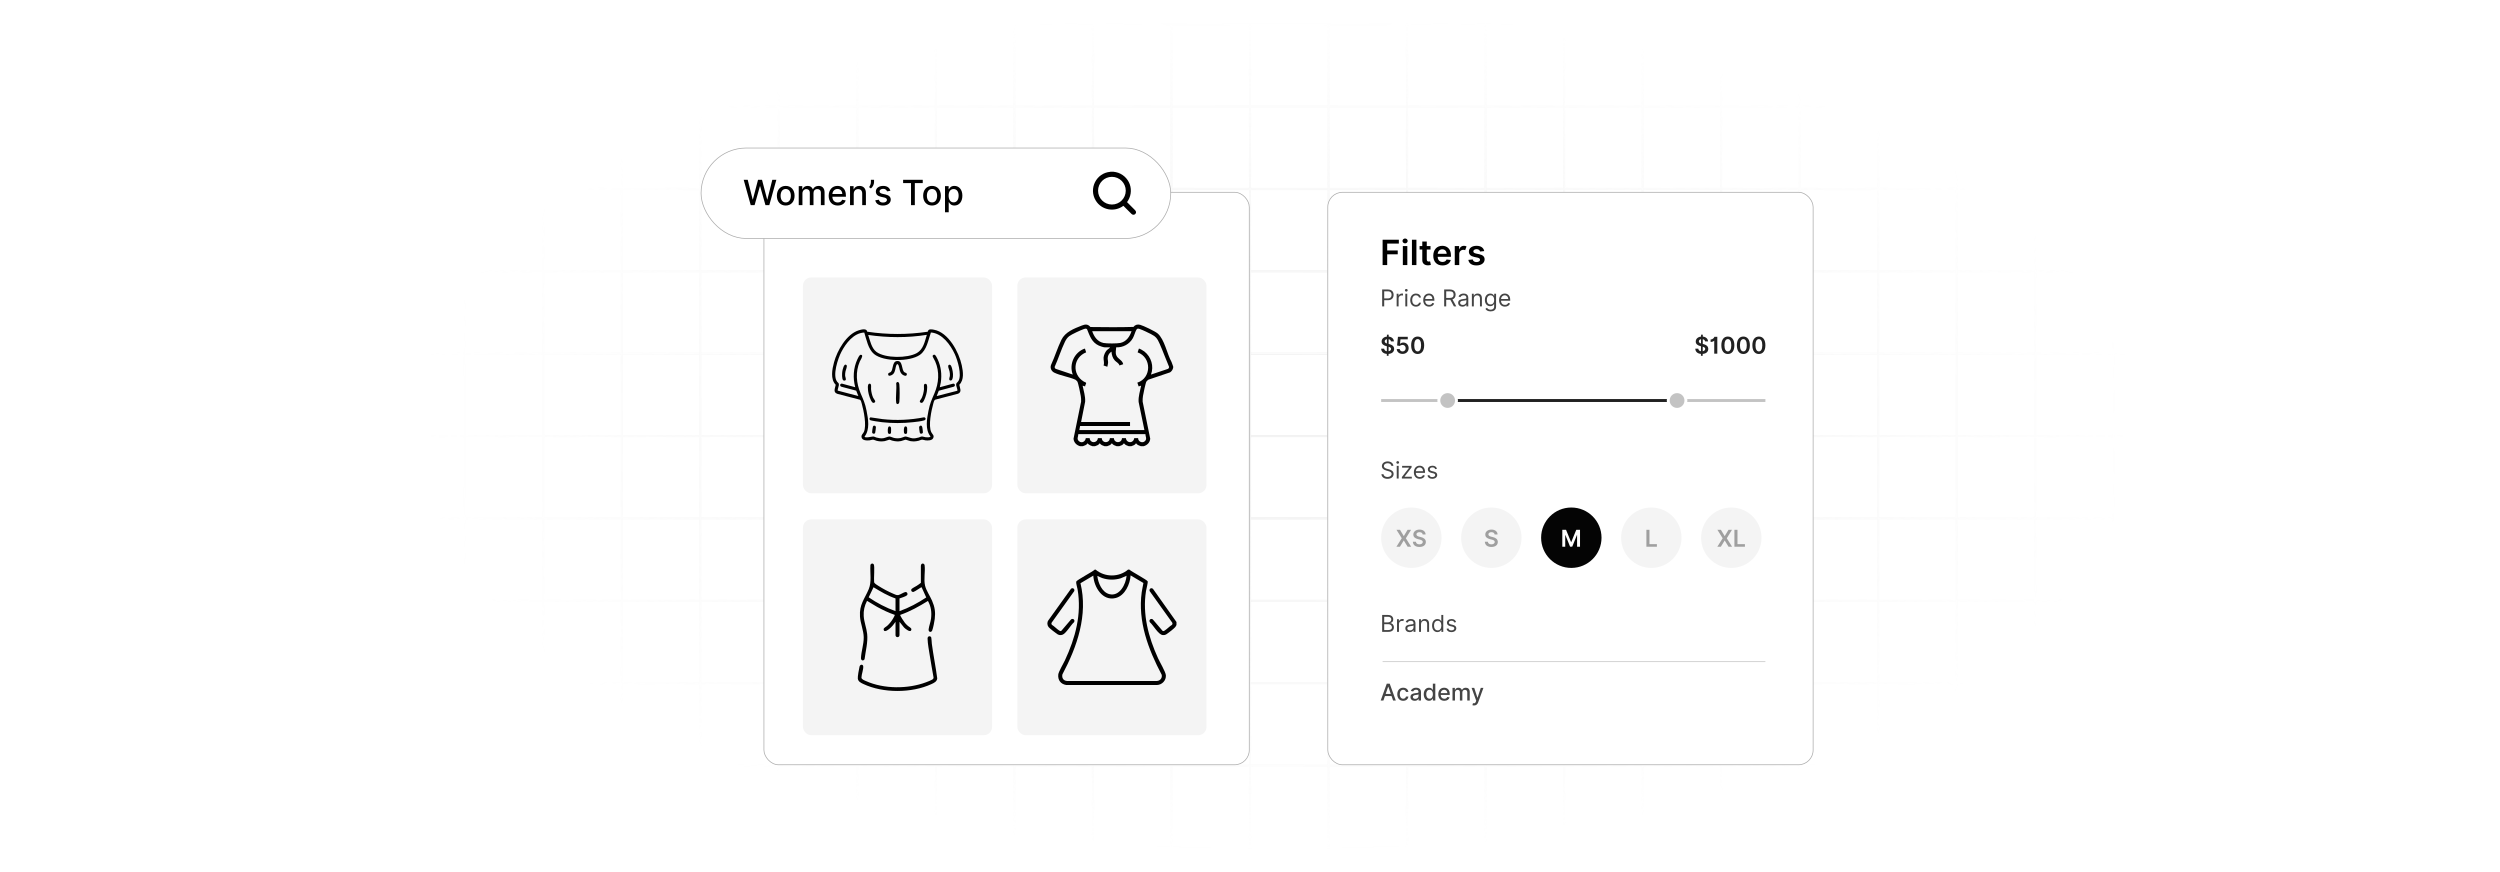 <?xml version="1.0" encoding="UTF-8"?>
<svg id="Layer_1" data-name="Layer 1" xmlns="http://www.w3.org/2000/svg" xmlns:xlink="http://www.w3.org/1999/xlink" viewBox="0 0 860 300">
  <defs>
    <filter id="luminosity-invert" x="39.647" y="-.272" width="782.115" height="300.272" color-interpolation-filters="sRGB" filterUnits="userSpaceOnUse">
      <feColorMatrix result="cm" values="-1 0 0 0 1 0 -1 0 0 1 0 0 -1 0 1 0 0 0 1 0"/>
    </filter>
    <radialGradient id="radial-gradient" cx="439.235" cy="148.479" fx="439.235" fy="148.479" r="298.487" gradientTransform="translate(0 74.962) scale(1 .495)" gradientUnits="userSpaceOnUse">
      <stop offset=".123" stop-color="#000" stop-opacity=".95"/>
      <stop offset="1" stop-color="#000" stop-opacity="0"/>
    </radialGradient>
    <mask id="mask" x="39.647" y="-.272" width="782.115" height="300.272" maskUnits="userSpaceOnUse">
      <g filter="url(#luminosity-invert)">
        <rect x="39.647" y="-.272" width="782.115" height="300.272" fill="url(#radial-gradient)"/>
      </g>
    </mask>
  </defs>
  <rect y="0" width="860" height="300" fill="#fff"/>
  <g mask="url(#mask)">
    <g opacity=".4">
      <path d="M808.41,291.922H51.59V8.078h756.819v283.845ZM52.09,291.422h755.819V8.578H52.09v282.845Z" fill="#e6e6e6" stroke="#d6d6d6" stroke-miterlimit="10" stroke-width=".25"/>
      <rect x="51.84" y="36.413" width="756.319" height=".5" fill="#e6e6e6" stroke="#d6d6d6" stroke-miterlimit="10" stroke-width=".25"/>
      <rect x="51.84" y="64.747" width="756.319" height=".5" fill="#e6e6e6" stroke="#d6d6d6" stroke-miterlimit="10" stroke-width=".25"/>
      <rect x="51.84" y="93.082" width="756.319" height=".5" fill="#e6e6e6" stroke="#d6d6d6" stroke-miterlimit="10" stroke-width=".25"/>
      <rect x="51.84" y="121.415" width="756.319" height=".5" fill="none" stroke="#d6d6d6" stroke-miterlimit="10" stroke-width=".25"/>
      <rect x="51.84" y="149.75" width="756.319" height=".5" fill="#e6e6e6" stroke="#d6d6d6" stroke-miterlimit="10" stroke-width=".25"/>
      <rect x="51.84" y="178.084" width="756.319" height=".5" fill="#e6e6e6" stroke="#d6d6d6" stroke-miterlimit="10" stroke-width=".25"/>
      <rect x="51.84" y="206.418" width="756.319" height=".5" fill="#e6e6e6" stroke="#d6d6d6" stroke-miterlimit="10" stroke-width=".25"/>
      <rect x="51.84" y="234.753" width="756.319" height=".5" fill="#e6e6e6" stroke="#d6d6d6" stroke-miterlimit="10" stroke-width=".25"/>
      <rect x="51.84" y="263.087" width="756.319" height=".5" fill="#e6e6e6" stroke="#d6d6d6" stroke-miterlimit="10" stroke-width=".25"/>
      <rect x="780.898" y="8.328" width=".5" height="283.345" fill="#e6e6e6" stroke="#d6d6d6" stroke-miterlimit="10" stroke-width=".25"/>
      <rect x="753.887" y="8.328" width=".5" height="283.345" fill="#e6e6e6" stroke="#d6d6d6" stroke-miterlimit="10" stroke-width=".25"/>
      <rect x="726.875" y="8.328" width=".5" height="283.345" fill="#e6e6e6" stroke="#d6d6d6" stroke-miterlimit="10" stroke-width=".25"/>
      <rect x="699.864" y="8.328" width=".5" height="283.345" fill="#e6e6e6" stroke="#d6d6d6" stroke-miterlimit="10" stroke-width=".25"/>
      <rect x="672.852" y="8.328" width=".5" height="283.345" fill="#e6e6e6" stroke="#d6d6d6" stroke-miterlimit="10" stroke-width=".25"/>
      <rect x="645.841" y="8.328" width=".5" height="283.345" fill="#e6e6e6" stroke="#d6d6d6" stroke-miterlimit="10" stroke-width=".25"/>
      <rect x="618.83" y="8.328" width=".5" height="283.345" fill="#e6e6e6" stroke="#d6d6d6" stroke-miterlimit="10" stroke-width=".25"/>
      <rect x="591.818" y="8.328" width=".5" height="283.345" fill="#e6e6e6" stroke="#d6d6d6" stroke-miterlimit="10" stroke-width=".25"/>
      <rect x="564.807" y="8.328" width=".5" height="283.345" fill="#e6e6e6" stroke="#d6d6d6" stroke-miterlimit="10" stroke-width=".25"/>
      <rect x="537.795" y="8.328" width=".5" height="283.345" fill="#e6e6e6" stroke="#d6d6d6" stroke-miterlimit="10" stroke-width=".25"/>
      <rect x="510.784" y="8.328" width=".5" height="283.345" fill="#e6e6e6" stroke="#d6d6d6" stroke-miterlimit="10" stroke-width=".25"/>
      <rect x="483.772" y="8.328" width=".5" height="283.345" fill="#e6e6e6" stroke="#d6d6d6" stroke-miterlimit="10" stroke-width=".25"/>
      <rect x="456.761" y="8.328" width=".5" height="283.345" fill="#e6e6e6" stroke="#d6d6d6" stroke-miterlimit="10" stroke-width=".25"/>
      <rect x="429.75" y="8.328" width=".5" height="283.345" fill="#e6e6e6" stroke="#d6d6d6" stroke-miterlimit="10" stroke-width=".25"/>
      <rect x="402.738" y="8.328" width=".5" height="283.345" fill="#e6e6e6" stroke="#d6d6d6" stroke-miterlimit="10" stroke-width=".25"/>
      <rect x="375.727" y="8.328" width=".5" height="283.345" fill="#e6e6e6" stroke="#d6d6d6" stroke-miterlimit="10" stroke-width=".25"/>
      <rect x="348.716" y="8.328" width=".5" height="283.345" fill="#e6e6e6" stroke="#d6d6d6" stroke-miterlimit="10" stroke-width=".25"/>
      <rect x="321.704" y="8.328" width=".5" height="283.345" fill="#e6e6e6" stroke="#d6d6d6" stroke-miterlimit="10" stroke-width=".25"/>
      <rect x="294.693" y="8.328" width=".5" height="283.345" fill="#e6e6e6" stroke="#d6d6d6" stroke-miterlimit="10" stroke-width=".25"/>
      <rect x="267.682" y="8.328" width=".5" height="283.345" fill="#e6e6e6" stroke="#d6d6d6" stroke-miterlimit="10" stroke-width=".25"/>
      <rect x="240.67" y="8.328" width=".5" height="283.345" fill="#e6e6e6" stroke="#d6d6d6" stroke-miterlimit="10" stroke-width=".25"/>
      <rect x="213.659" y="8.328" width=".5" height="283.345" fill="#e6e6e6" stroke="#d6d6d6" stroke-miterlimit="10" stroke-width=".25"/>
      <rect x="186.648" y="8.328" width=".5" height="283.345" fill="#e6e6e6" stroke="#d6d6d6" stroke-miterlimit="10" stroke-width=".25"/>
      <rect x="159.636" y="8.328" width=".5" height="283.345" fill="#e6e6e6" stroke="#d6d6d6" stroke-miterlimit="10" stroke-width=".25"/>
      <rect x="132.625" y="8.328" width=".5" height="283.345" fill="#e6e6e6" stroke="#d6d6d6" stroke-miterlimit="10" stroke-width=".25"/>
      <rect x="105.613" y="8.328" width=".5" height="283.345" fill="#e6e6e6" stroke="#d6d6d6" stroke-miterlimit="10" stroke-width=".25"/>
      <rect x="78.602" y="8.328" width=".5" height="283.345" fill="#e6e6e6" stroke="#d6d6d6" stroke-miterlimit="10" stroke-width=".25"/>
    </g>
  </g>
  <g>
    <rect x="456.761" y="66.147" width="166.957" height="196.941" rx="5.077" ry="5.077" fill="#fff" stroke="#aaa" stroke-miterlimit="10" stroke-width=".25"/>
    <rect x="262.793" y="66.147" width="166.957" height="196.941" rx="5.077" ry="5.077" fill="#fff" stroke="#aaa" stroke-miterlimit="10" stroke-width=".25"/>
    <g>
      <path d="M475.618,82.467h5.585v1.324h-4.006v2.367h3.623v1.324h-3.623v3.704h-1.579v-8.719Z"/>
      <path d="M482.458,82.884c0-.464.4-.838.894-.838.49,0,.89.374.89.838,0,.46-.399.835-.89.835-.493,0-.894-.374-.894-.835ZM482.577,84.647h1.541v6.539h-1.541v-6.539Z"/>
      <path d="M487.246,91.186h-1.541v-8.719h1.541v8.719Z"/>
      <path d="M492.097,85.838h-1.289v3.38c0,.622.31.758.698.758.191,0,.365-.039.451-.06l.26,1.205c-.166.056-.469.141-.907.153-1.158.034-2.052-.57-2.044-1.801v-3.636h-.928v-1.192h.928v-1.566h1.542v1.566h1.289v1.192Z"/>
      <path d="M493.043,87.954c0-2.018,1.222-3.393,3.095-3.393,1.609,0,2.989,1.009,2.989,3.303v.473h-4.556c.013,1.12.673,1.775,1.669,1.775.664,0,1.175-.29,1.384-.843l1.438.162c-.273,1.137-1.319,1.882-2.844,1.882-1.971,0-3.176-1.307-3.176-3.359ZM497.649,87.299c-.009-.89-.605-1.537-1.49-1.537-.919,0-1.537.703-1.583,1.537h3.073Z"/>
      <path d="M500.437,84.647h1.494v1.09h.068c.238-.758.859-1.184,1.613-1.184.353,0,.647.094.877.238l-.477,1.277c-.166-.077-.357-.136-.609-.136-.805,0-1.426.584-1.426,1.409v3.844h-1.541v-6.539Z"/>
      <path d="M509.164,86.528c-.12-.43-.494-.817-1.205-.817-.643,0-1.133.306-1.128.749-.005.379.26.609.924.758l1.115.238c1.234.269,1.835.839,1.839,1.771-.004,1.239-1.158,2.086-2.793,2.086-1.605,0-2.613-.711-2.806-1.912l1.503-.145c.132.588.592.894,1.299.894.732,0,1.218-.336,1.218-.783,0-.37-.281-.613-.882-.745l-1.115-.234c-1.256-.26-1.844-.89-1.839-1.843-.005-1.21,1.068-1.984,2.644-1.984,1.532,0,2.418.707,2.631,1.813l-1.404.153Z"/>
    </g>
    <g>
      <path d="M475.462,99.585h1.964c1.365,0,1.976.811,1.976,1.839s-.61,1.851-1.964,1.851h-1.272v2.123h-.704v-5.812ZM477.414,102.65c.934,0,1.295-.528,1.295-1.227,0-.698-.361-1.214-1.306-1.214h-1.237v2.441h1.248Z" fill="#444"/>
      <path d="M480.45,101.038h.646v.658h.046c.159-.431.613-.727,1.135-.727.1,0,.275.006.352.012v.681c-.046-.011-.231-.045-.409-.045-.636,0-1.101.431-1.101,1.022v2.759h-.67v-4.359Z" fill="#444"/>
      <path d="M483.291,99.857c0-.25.216-.454.477-.454.262,0,.477.204.477.454s-.216.454-.477.454c-.261,0-.477-.204-.477-.454ZM483.428,101.038h.67v4.359h-.67v-4.359Z" fill="#444"/>
      <path d="M485.121,103.24c0-1.328.783-2.259,1.964-2.259.919,0,1.611.545,1.726,1.362h-.67c-.102-.398-.454-.761-1.045-.761-.783,0-1.306.647-1.306,1.635,0,1.01.511,1.669,1.306,1.669.522,0,.92-.284,1.045-.761h.67c-.114.772-.75,1.362-1.715,1.362-1.226,0-1.975-.942-1.975-2.248Z" fill="#444"/>
      <path d="M489.588,103.252c0-1.34.783-2.271,1.964-2.271.908,0,1.873.556,1.873,2.18v.284h-3.165c.031.934.573,1.442,1.359,1.442.525,0,.92-.227,1.09-.681l.647.182c-.204.658-.852,1.101-1.737,1.101-1.26,0-2.031-.897-2.031-2.236ZM492.743,102.866c0-.738-.465-1.283-1.191-1.283-.767,0-1.246.605-1.292,1.283h2.483Z" fill="#444"/>
      <path d="M496.791,99.585h1.964c1.362,0,1.976.755,1.976,1.782,0,.772-.347,1.377-1.087,1.629l1.313,2.401h-.817l-1.226-2.273c-.049.003-.097.003-.148.003h-1.272v2.271h-.703v-5.812ZM498.743,102.491c.931,0,1.294-.426,1.294-1.124s-.363-1.158-1.305-1.158h-1.238v2.282h1.249Z" fill="#444"/>
      <path d="M501.609,104.16c0-.999.883-1.178,1.692-1.283.794-.102,1.124-.074,1.124-.397v-.023c0-.559-.304-.885-.92-.885-.639,0-.988.34-1.136.658l-.636-.227c.341-.794,1.09-1.022,1.749-1.022.556,0,1.611.159,1.611,1.544v2.872h-.669v-.59h-.034c-.137.284-.534.692-1.295.692-.828,0-1.487-.488-1.487-1.339ZM504.426,103.819v-.613c-.114.136-.875.215-1.158.249-.522.068-.988.227-.988.738,0,.465.387.704.92.704.795,0,1.227-.534,1.227-1.079Z" fill="#444"/>
      <path d="M506.995,105.397h-.67v-4.359h.646v.681h.058c.204-.443.612-.738,1.272-.738.882,0,1.476.533,1.476,1.646v2.77h-.67v-2.725c0-.684-.378-1.09-.999-1.09-.642,0-1.112.432-1.112,1.192v2.623Z" fill="#444"/>
      <path d="M510.984,106.249l.534-.375c.179.242.457.659,1.249.659.703,0,1.215-.329,1.215-1.056v-.886h-.058c-.147.239-.42.738-1.272.738-1.056,0-1.851-.771-1.851-2.134,0-1.34.761-2.214,1.862-2.214.852,0,1.124.522,1.272.749h.068v-.692h.646v4.484c0,1.124-.84,1.601-1.884,1.601-.974,0-1.51-.417-1.783-.874ZM513.993,103.184c0-.942-.432-1.601-1.249-1.601-.852,0-1.272.715-1.272,1.601,0,.908.432,1.544,1.272,1.544.807,0,1.249-.579,1.249-1.544Z" fill="#444"/>
      <path d="M515.678,103.252c0-1.34.784-2.271,1.965-2.271.908,0,1.873.556,1.873,2.18v.284h-3.165c.031.934.573,1.442,1.359,1.442.525,0,.92-.227,1.09-.681l.647.182c-.204.658-.852,1.101-1.737,1.101-1.26,0-2.032-.897-2.032-2.236ZM518.834,102.866c0-.738-.465-1.283-1.191-1.283-.767,0-1.246.605-1.292,1.283h2.483Z" fill="#444"/>
    </g>
    <g>
      <path d="M475.462,211.547h2.032c1.215,0,1.782.692,1.782,1.544,0,.749-.443,1.079-.942,1.215v.057c.533.034,1.169.534,1.169,1.453,0,.874-.567,1.544-1.941,1.544h-2.1v-5.812ZM477.471,214.102c.636,0,1.136-.397,1.136-1.01,0-.511-.341-.919-1.112-.919h-1.328v1.93h1.305ZM477.562,216.735c.92,0,1.272-.409,1.272-.919,0-.59-.477-1.101-1.237-1.101h-1.43v2.021h1.395Z" fill="#444"/>
      <path d="M480.575,213h.646v.658h.046c.156-.431.607-.727,1.135-.727.241,0,.42.062.557.159l-.227.567c-.094-.048-.219-.079-.387-.079-.636,0-1.101.434-1.101,1.022v2.759h-.67v-4.359Z" fill="#444"/>
      <path d="M483.44,216.123c0-.999.882-1.178,1.691-1.283.794-.102,1.123-.074,1.123-.397v-.023c0-.559-.303-.885-.919-.885-.639,0-.987.34-1.136.658l-.636-.227c.341-.794,1.09-1.022,1.749-1.022.556,0,1.611.159,1.611,1.544v2.872h-.67v-.59h-.033c-.137.284-.534.692-1.295.692-.828,0-1.486-.488-1.486-1.339ZM486.254,215.782v-.613c-.113.136-.874.215-1.157.249-.522.068-.988.227-.988.738,0,.465.387.704.92.704.795,0,1.226-.534,1.226-1.079Z" fill="#444"/>
      <path d="M488.825,217.36h-.67v-4.359h.646v.681h.058c.204-.443.612-.738,1.272-.738.882,0,1.476.533,1.476,1.646v2.77h-.67v-2.725c0-.684-.378-1.09-.999-1.09-.642,0-1.112.432-1.112,1.192v2.623Z" fill="#444"/>
      <path d="M492.633,215.191c0-1.373.76-2.248,1.861-2.248.852,0,1.112.522,1.26.749h.057v-2.146h.67v5.812h-.646v-.67h-.08c-.147.238-.431.761-1.272.761-1.09,0-1.85-.874-1.85-2.259ZM495.822,215.18c0-.977-.432-1.635-1.249-1.635-.851,0-1.272.715-1.272,1.635,0,.931.432,1.669,1.272,1.669.807,0,1.249-.681,1.249-1.669Z" fill="#444"/>
      <path d="M500.289,214.147c-.117-.301-.358-.624-.942-.624-.534,0-.931.273-.931.647,0,.335.232.508.749.636l.646.159c.778.19,1.158.573,1.158,1.181,0,.752-.69,1.306-1.703,1.306-.891,0-1.501-.395-1.657-1.135l.636-.159c.119.468.463.704,1.011.704.624,0,1.022-.307,1.022-.681,0-.301-.207-.511-.647-.613l-.727-.17c-.8-.188-1.157-.59-1.157-1.192,0-.738.681-1.26,1.601-1.26.862,0,1.334.414,1.544,1.033l-.602.17Z" fill="#444"/>
    </g>
    <g>
      <path d="M474.956,240.989l2.092-5.812h1.014l2.092,5.812h-.931l-.531-1.538h-2.271l-.533,1.538h-.932ZM478.435,238.713l-.856-2.481h-.046l-.856,2.481h1.759Z" fill="#444"/>
      <path d="M480.664,238.829c0-1.331.794-2.256,2.023-2.256.99,0,1.708.584,1.799,1.464h-.825c-.091-.408-.421-.749-.96-.749-.709,0-1.181.588-1.181,1.522,0,.95.463,1.55,1.181,1.55.485,0,.852-.278.96-.75h.825c-.094.849-.761,1.468-1.791,1.468-1.266,0-2.031-.934-2.031-2.248Z" fill="#444"/>
      <path d="M485.198,239.757c0-.99.846-1.206,1.672-1.303.783-.091,1.101-.085,1.101-.394v-.021c0-.494-.28-.78-.828-.78-.57,0-.889.298-1.014.607l-.797-.182c.283-.795,1.01-1.112,1.799-1.112.692,0,1.691.252,1.691,1.52v2.896h-.828v-.597h-.034c-.162.327-.568.693-1.289.693-.828,0-1.473-.472-1.473-1.329ZM487.974,239.417v-.562c-.122.122-.774.196-1.05.233-.491.065-.894.227-.894.681,0,.42.347.636.826.636.707,0,1.118-.471,1.118-.987Z" fill="#444"/>
      <path d="M489.766,238.817c0-1.413.775-2.244,1.828-2.244.811,0,1.102.493,1.255.763h.051v-2.159h.849v5.812h-.829v-.679h-.07c-.153.278-.466.764-1.261.764-1.059,0-1.822-.846-1.822-2.257ZM492.913,238.81c0-.911-.397-1.516-1.138-1.516-.767,0-1.152.649-1.152,1.516,0,.874.395,1.541,1.152,1.541.732,0,1.138-.625,1.138-1.541Z" fill="#444"/>
      <path d="M494.767,238.838c0-1.34.8-2.265,2.015-2.265.987,0,1.93.615,1.93,2.19v.301h-3.099c.022.841.511,1.312,1.237,1.312.482,0,.852-.21,1.005-.621l.803.144c-.193.709-.865,1.178-1.816,1.178-1.285,0-2.074-.886-2.074-2.239ZM497.88,238.429c-.003-.667-.435-1.155-1.093-1.155-.69,0-1.139.537-1.172,1.155h2.265Z" fill="#444"/>
      <path d="M499.66,236.63h.815v.709h.054c.182-.479.61-.766,1.187-.766.582,0,.982.289,1.173.766h.045c.21-.465.682-.766,1.309-.766.789,0,1.345.496,1.345,1.492v2.924h-.849v-2.844c0-.591-.368-.841-.817-.841-.553,0-.874.381-.874.906v2.778h-.846v-2.898c0-.474-.326-.786-.797-.786-.482,0-.894.409-.894.997v2.688h-.849v-4.359Z" fill="#444"/>
      <path d="M506.507,242.584l.204-.704c.469.125.772.077.985-.49l.125-.344-1.595-4.416h.908l1.103,3.383h.046l1.103-3.383h.911l-1.816,4.995c-.247.678-.704,1.059-1.408,1.059-.264,0-.477-.057-.567-.1Z" fill="#444"/>
    </g>
    <g>
      <path d="M477.335,159.35c-.772,0-1.283.409-1.283.965,0,.625.692.852,1.124.965l.591.159c.602.159,1.635.511,1.635,1.601,0,.942-.761,1.68-2.101,1.68-1.249,0-2.021-.647-2.089-1.601h.727c.057.659.67.965,1.362.965.806,0,1.419-.42,1.419-1.056,0-.579-.545-.794-1.158-.965l-.715-.205c-.908-.261-1.476-.727-1.476-1.51,0-.977.874-1.623,1.986-1.623,1.124,0,1.933.656,1.964,1.533h-.681c-.068-.573-.602-.908-1.306-.908Z" fill="#444"/>
      <path d="M480.337,159.077c0-.25.216-.454.477-.454.261,0,.477.204.477.454s-.216.454-.477.454c-.262,0-.477-.204-.477-.454ZM480.474,160.258h.67v4.359h-.67v-4.359Z" fill="#444"/>
      <path d="M482.246,164.106l2.475-3.179v-.045h-2.396v-.625h3.259v.534l-2.407,3.156v.045h2.486v.625h-3.417v-.511Z" fill="#444"/>
      <path d="M486.371,162.472c0-1.34.783-2.271,1.964-2.271.908,0,1.873.556,1.873,2.18v.284h-3.165c.031.934.573,1.442,1.359,1.442.525,0,.92-.227,1.09-.681l.647.182c-.204.658-.852,1.101-1.737,1.101-1.26,0-2.031-.897-2.031-2.236ZM489.526,162.085c0-.738-.465-1.283-1.191-1.283-.767,0-1.246.605-1.292,1.283h2.483Z" fill="#444"/>
      <path d="M493.721,161.404c-.117-.301-.358-.624-.942-.624-.534,0-.931.273-.931.647,0,.335.232.508.749.636l.646.159c.778.19,1.158.573,1.158,1.181,0,.752-.69,1.306-1.703,1.306-.891,0-1.501-.395-1.657-1.135l.636-.159c.119.468.463.704,1.011.704.624,0,1.022-.307,1.022-.681,0-.301-.207-.511-.647-.613l-.727-.17c-.8-.188-1.157-.59-1.157-1.192,0-.738.681-1.26,1.601-1.26.862,0,1.334.414,1.544,1.033l-.602.17Z" fill="#444"/>
    </g>
    <g>
      <path d="M477.062,121.742c-1.17-.097-1.901-.73-1.941-1.794h1.036c.037.514.402.803.911.883l.011-1.717-.255-.065c-.957-.247-1.55-.727-1.55-1.561-.003-.94.764-1.592,1.828-1.7l.002-.661h.603l-.003.661c1.072.102,1.782.761,1.799,1.663h-1.013c-.046-.409-.338-.681-.792-.76l-.012,1.621.188.048c.874.207,1.706.667,1.709,1.675-.003.951-.701,1.621-1.919,1.708l-.003.65h-.602l.003-.65ZM477.097,116.69c-.477.082-.752.366-.755.732-.006.403.352.61.743.735l.012-1.467ZM478.529,120.025c-.002-.403-.332-.602-.849-.752l-.011,1.558c.519-.085.857-.386.859-.806Z" fill="#212121"/>
      <path d="M480.481,120.085h1.022c.037.477.46.809.984.809.622,0,1.07-.462,1.067-1.113.003-.658-.457-1.129-1.096-1.132-.349-.002-.718.142-.914.358l-.95-.156.304-2.997h3.371v.88h-2.5l-.168,1.541h.034c.216-.255.633-.443,1.105-.443,1.056,0,1.833.806,1.833,1.924,0,1.155-.856,1.99-2.086,1.99-1.135,0-1.978-.695-2.007-1.661Z" fill="#212121"/>
      <path d="M485.437,118.765c.003-1.899.843-2.992,2.239-2.992s2.239,1.096,2.239,2.992c0,1.907-.837,3.014-2.239,3.011-1.402,0-2.239-1.107-2.239-3.011ZM488.853,118.765c-.003-1.385-.454-2.115-1.178-2.115-.721,0-1.172.73-1.175,2.115-.003,1.396.451,2.123,1.175,2.123.727,0,1.178-.727,1.178-2.123Z" fill="#212121"/>
    </g>
    <g>
      <path d="M585.123,121.742c-1.17-.097-1.901-.73-1.941-1.794h1.036c.037.514.402.803.911.883l.011-1.717-.255-.065c-.957-.247-1.55-.727-1.55-1.561-.003-.94.764-1.592,1.828-1.7l.002-.661h.603l-.003.661c1.072.102,1.782.761,1.799,1.663h-1.013c-.046-.409-.338-.681-.792-.76l-.012,1.621.188.048c.874.207,1.706.667,1.709,1.675-.003.951-.701,1.621-1.919,1.708l-.003.65h-.602l.003-.65ZM585.157,116.69c-.477.082-.752.366-.755.732-.006.403.352.61.743.735l.012-1.467ZM586.59,120.025c-.002-.403-.332-.602-.849-.752l-.011,1.558c.519-.085.857-.386.859-.806Z" fill="#212121"/>
      <path d="M590.753,121.665h-1.056v-4.467h-.048c-.113.179-.548.432-1.2.432v-.852c.8,0,1.272-.67,1.294-.925h1.01v5.812Z" fill="#212121"/>
      <path d="M592.144,118.765c.003-1.899.843-2.992,2.239-2.992s2.239,1.096,2.239,2.992c0,1.907-.837,3.014-2.239,3.011-1.402,0-2.239-1.107-2.239-3.011ZM595.562,118.765c-.003-1.385-.454-2.115-1.178-2.115-.721,0-1.172.73-1.175,2.115-.003,1.396.451,2.123,1.175,2.123.727,0,1.178-.727,1.178-2.123Z" fill="#212121"/>
      <path d="M597.48,118.765c.003-1.899.843-2.992,2.239-2.992s2.239,1.096,2.239,2.992c0,1.907-.837,3.014-2.239,3.011-1.402,0-2.239-1.107-2.239-3.011ZM600.896,118.765c-.003-1.385-.454-2.115-1.178-2.115-.721,0-1.172.73-1.175,2.115-.003,1.396.451,2.123,1.175,2.123.727,0,1.178-.727,1.178-2.123Z" fill="#212121"/>
      <path d="M602.815,118.765c.003-1.899.843-2.992,2.239-2.992s2.239,1.096,2.239,2.992c0,1.907-.837,3.014-2.239,3.011-1.402,0-2.239-1.107-2.239-3.011ZM606.232,118.765c-.003-1.385-.454-2.115-1.178-2.115-.721,0-1.172.73-1.175,2.115-.003,1.396.451,2.123,1.175,2.123.727,0,1.178-.727,1.178-2.123Z" fill="#212121"/>
    </g>
    <line x1="475.121" y1="137.778" x2="607.299" y2="137.778" fill="none" stroke="#c3c3c3" stroke-miterlimit="10"/>
    <line x1="497.991" y1="137.778" x2="576.912" y2="137.778" fill="none" stroke="#212121" stroke-miterlimit="10"/>
    <circle cx="497.991" cy="137.778" r="3.042" fill="#c3c3c3" stroke="#fff" stroke-miterlimit="10"/>
    <circle cx="576.912" cy="137.778" r="3.042" fill="#c3c3c3" stroke="#fff" stroke-miterlimit="10"/>
    <g>
      <circle cx="485.503" cy="184.975" r="10.39" fill="#f4f4f4"/>
      <g>
        <path d="M482.878,184.382h.045l1.286-2.128h1.2l-1.791,2.906,1.819,2.906h-1.221l-1.294-2.114h-.045l-1.295,2.114h-1.214l1.836-2.906-1.813-2.906h1.206l1.28,2.128Z" fill="#9f9f9f"/>
        <path d="M488.304,183.065c-.658,0-1.05.32-1.053.758-.006.485.511.686.987.8l.545.137c.874.207,1.706.667,1.709,1.675-.003,1.024-.812,1.72-2.206,1.72-1.353,0-2.213-.65-2.256-1.806h1.036c.042.61.553.906,1.212.906.686,0,1.157-.332,1.16-.829-.003-.451-.417-.647-1.044-.806l-.661-.171c-.957-.247-1.55-.727-1.55-1.56-.003-1.027.914-1.715,2.134-1.715,1.238,0,2.075.695,2.095,1.678h-1.013c-.054-.494-.469-.786-1.096-.786Z" fill="#9f9f9f"/>
      </g>
    </g>
    <g>
      <circle cx="513.019" cy="184.975" r="10.39" fill="#f4f4f4"/>
      <path d="M513.059,183.065c-.658,0-1.05.32-1.053.758-.006.485.511.686.987.8l.545.137c.874.207,1.706.667,1.709,1.675-.003,1.024-.812,1.72-2.206,1.72-1.353,0-2.213-.65-2.256-1.806h1.036c.042.61.554.906,1.212.906.686,0,1.158-.332,1.16-.829-.002-.451-.417-.647-1.044-.806l-.661-.171c-.957-.247-1.55-.727-1.55-1.56-.003-1.027.914-1.715,2.134-1.715,1.238,0,2.075.695,2.095,1.678h-1.013c-.055-.494-.469-.786-1.096-.786Z" fill="#9f9f9f"/>
    </g>
    <g>
      <circle cx="540.534" cy="184.975" r="10.39" fill="#040404"/>
      <path d="M538.717,182.254l1.727,4.212h.067l1.726-4.212h1.289v5.812h-1.011v-3.993h-.054l-1.606,3.976h-.755l-1.606-3.984h-.054v4.002h-1.011v-5.812h1.288Z" fill="#fff"/>
    </g>
    <g>
      <circle cx="568.05" cy="184.975" r="10.39" fill="#f4f4f4"/>
      <path d="M566.359,182.254h1.053v4.93h2.561v.883h-3.613v-5.812Z" fill="#9f9f9f"/>
    </g>
    <g>
      <circle cx="595.566" cy="184.975" r="10.39" fill="#f4f4f4"/>
      <g>
        <path d="M593.274,184.382h.045l1.286-2.128h1.2l-1.791,2.906,1.819,2.906h-1.221l-1.294-2.114h-.045l-1.295,2.114h-1.214l1.836-2.906-1.813-2.906h1.206l1.28,2.128Z" fill="#9f9f9f"/>
        <path d="M596.637,182.254h1.053v4.93h2.561v.883h-3.613v-5.812Z" fill="#9f9f9f"/>
      </g>
    </g>
    <line x1="475.618" y1="227.621" x2="607.299" y2="227.621" fill="none" stroke="#c3c3c3" stroke-miterlimit="10" stroke-width=".25"/>
    <rect x="241.17" y="50.92" width="161.568" height="31.117" rx="15.558" ry="15.558" fill="#fff" stroke="#aaa" stroke-miterlimit="10" stroke-width=".25"/>
    <g>
      <path d="M255.833,61.853h1.383l1.699,6.752h.081l1.767-6.752h1.371l1.767,6.756h.081l1.694-6.756h1.388l-2.422,8.719h-1.324l-1.835-6.531h-.068l-1.835,6.531h-1.328l-2.418-8.719Z"/>
      <path d="M267.24,67.332c0-2.035,1.205-3.384,3.048-3.384s3.048,1.349,3.048,3.384c0,2.022-1.205,3.372-3.048,3.372s-3.048-1.35-3.048-3.372ZM272.051,67.328c0-1.252-.562-2.316-1.758-2.316-1.205,0-1.767,1.065-1.767,2.316,0,1.256.562,2.308,1.767,2.308,1.196,0,1.758-1.052,1.758-2.308Z"/>
      <path d="M274.761,64.033h1.222v1.065h.081c.273-.72.915-1.149,1.78-1.149.873,0,1.473.434,1.758,1.149h.068c.315-.698,1.022-1.149,1.963-1.149,1.183,0,2.018.745,2.018,2.239v4.385h-1.273v-4.266c0-.886-.553-1.26-1.226-1.26-.83,0-1.311.57-1.311,1.358v4.168h-1.269v-4.347c0-.711-.49-1.179-1.196-1.179-.724,0-1.341.613-1.341,1.494v4.032h-1.273v-6.539Z"/>
      <path d="M285.07,67.345c0-2.009,1.201-3.397,3.022-3.397,1.481,0,2.895.924,2.895,3.287v.451h-4.649c.034,1.26.766,1.967,1.856,1.967.724,0,1.277-.315,1.507-.933l1.205.217c-.29,1.065-1.298,1.767-2.725,1.767-1.928,0-3.112-1.328-3.112-3.359ZM289.74,66.732c-.004-1-.651-1.733-1.639-1.733-1.035,0-1.708.805-1.758,1.733h3.397Z"/>
      <path d="M293.685,70.572h-1.273v-6.539h1.222v1.065h.081c.302-.694.945-1.149,1.929-1.149,1.337,0,2.227.847,2.227,2.465v4.159h-1.273v-4.006c0-.95-.523-1.516-1.388-1.516-.886,0-1.524.596-1.524,1.639v3.882Z"/>
      <path d="M300.673,62.671c0,.724-.426,1.627-1.081,2.154l-.63-.452c.332-.489.622-1.03.622-1.69v-.83h1.09v.817Z"/>
      <path d="M305.137,65.834c-.149-.439-.515-.877-1.307-.877-.724,0-1.269.357-1.264.86-.004.443.307.685,1.026.856l1.039.238c1.201.277,1.788.847,1.788,1.771,0,1.184-1.094,2.022-2.673,2.022-1.469,0-2.431-.651-2.644-1.809l1.23-.188c.153.643.643.971,1.405.971.834,0,1.375-.396,1.375-.902,0-.409-.294-.69-.924-.83l-1.107-.243c-1.226-.273-1.788-.89-1.788-1.818,0-1.158,1.047-1.937,2.524-1.937,1.414,0,2.209.664,2.474,1.682l-1.154.204Z"/>
      <path d="M310.672,61.853h6.748v1.132h-2.72v7.586h-1.311v-7.586h-2.716v-1.132Z"/>
      <path d="M317.562,67.332c0-2.035,1.205-3.384,3.048-3.384s3.048,1.349,3.048,3.384c0,2.022-1.205,3.372-3.048,3.372s-3.048-1.35-3.048-3.372ZM322.373,67.328c0-1.252-.562-2.316-1.758-2.316-1.205,0-1.767,1.065-1.767,2.316,0,1.256.562,2.308,1.767,2.308,1.196,0,1.758-1.052,1.758-2.308Z"/>
      <path d="M325.084,64.033h1.243v1.06h.106c.226-.404.664-1.145,1.877-1.145,1.58,0,2.746,1.247,2.746,3.367,0,2.116-1.149,3.385-2.733,3.385-1.192,0-1.66-.728-1.89-1.145h-.077v3.47h-1.273v-8.991ZM328.038,69.614c1.137,0,1.733-1,1.733-2.312,0-1.298-.579-2.273-1.733-2.273-1.111,0-1.707.907-1.707,2.273,0,1.375.613,2.312,1.707,2.312Z"/>
    </g>
    <path d="M383.013,59.077c.285.065.577.084.864.143,2.17.45,4.041,2.106,4.77,4.194.731,2.094.356,4.345-.942,6.122l2.813,2.822.267.453v.37c-.216.71-1.0.933-1.543.412l-2.801-2.793c-3.083,2.302-7.501,1.484-9.505-1.801-2.52-4.131.202-9.497,4.984-9.884l.065-.038h1.028ZM387.262,65.595c0-2.63-2.132-4.763-4.763-4.763s-4.763,2.132-4.763,4.763,2.132,4.763,4.763,4.763,4.763-2.132,4.763-4.763Z"/>
    <rect x="276.213" y="95.451" width="65.058" height="74.234" rx="2.842" ry="2.842" fill="#f4f4f4"/>
    <rect x="349.969" y="95.451" width="65.058" height="74.234" rx="2.842" ry="2.842" fill="#f4f4f4"/>
    <rect x="276.213" y="178.673" width="65.058" height="74.234" rx="2.842" ry="2.842" fill="#f4f4f4"/>
    <rect x="349.969" y="178.673" width="65.058" height="74.234" rx="2.842" ry="2.842" fill="#f4f4f4"/>
    <g>
      <path d="M298.314,114.099c6.899,1.055,13.919,1.044,20.818.014.268-1.083,1.266-.847,2.128-.692,5.013.901,8.631,7.725,9.593,12.27.459,2.165.862,4.965-.845,6.675.174,1.111.99,2.449-.418,3.071l-7.855,2.051c-.417.161-.547.885-.665,1.298-.676,2.378-1.79,7.683-.705,9.882.363.736,1.18,1.151.596,2.143-.45.764-1.752.75-2.529.681-.388-.034-.98-.277-1.32-.246-.289.026-.801.303-1.135.382-1.024.243-1.835.292-2.875.107-.419-.075-1.325-.479-1.559-.487-.175-.005-1.244.421-1.617.487-1.196.212-1.916.104-3.072-.178-.238-.058-.75-.314-.902-.309-.233.007-1.141.412-1.559.487-1.008.18-1.808.143-2.803-.089-.345-.081-.949-.376-1.207-.4-.335-.032-.934.213-1.32.247-.932.082-2.528.067-2.701-1.137-.117-.81.506-1.122.8-1.745,1.036-2.197-.056-7.392-.719-9.753-.102-.362-.278-1.19-.614-1.349l-7.789-2.028c-1.586-.569-.749-1.921-.554-3.114-1.916-1.935-1.224-5.367-.579-7.748,1.09-4.026,4.258-9.653,8.473-10.981.828-.261,2.79-.823,2.936.461ZM297.311,114.389c-3.66.164-6.331,3.691-7.889,6.678-1.177,2.256-3.095,8.025-1.468,10.216.377.507.695.419.614,1.242-.032.322-.514,1.693-.401,1.844l7.103,1.869-.736-1.85-5.115-1.356c-.629-.252-.521-1.041.175-1.073l4.605,1.246c-.859-3.188-.656-6.572.727-9.578.181-.393.689-1.529,1.111-1.573.141-.015.408.021.489.147.312.49-.536,1.647-.762,2.174-1.534,3.575-1.22,7.427.294,10.943.986,2.289,1.539,3.45,2.041,5.99.563,2.849,1.209,6.415-.685,8.888.134.629,2.564-.065,2.985-.042.362.02.735.27,1.079.356.811.203,1.435.345,2.29.248.666-.075,1.705-.593,2.171-.605.354-.009,1.133.386,1.572.482.868.188,1.529.194,2.399.017.452-.092,1.218-.484,1.56-.5.473-.022,1.746.583,2.495.634.754.051,1.403-.108,2.12-.296.3-.079.607-.309.918-.336.476-.042,1.031.227,1.519.271.27.024,1.611.098,1.551-.296-1.906-2.386-1.226-6.036-.677-8.82.502-2.544,1.054-3.698,2.041-5.99,1.524-3.538,1.83-7.417.268-11.005-.151-.347-.925-1.627-.894-1.838.048-.321.436-.549.746-.431.314.119.847,1.226,1.012,1.584,1.16,2.519,1.465,5.174,1.069,7.913-.081.562-.227,1.111-.342,1.665l4.606-1.244c.679-.019.803.852.173,1.071l-5.136,1.379-.715,1.827,6.99-1.799c.104-.036.144-.089.146-.2.009-.364-.365-1.192-.42-1.636-.123-1.005.384-.893.782-1.581,1.194-2.061-.3-7.09-1.265-9.18-1.491-3.23-4.37-7.214-8.229-7.468-.91,2.585-1.4,6.05-3.815,7.715-3.464,2.389-12.448,2.411-15.743-.307-2.02-1.667-2.61-5.001-3.361-7.391ZM318.831,115.18c-6.657,1.078-13.506,1.012-20.171.045.622,1.898,1.148,4.583,2.827,5.828,3.025,2.241,10.697,2.218,13.924.387,2.226-1.263,2.721-3.986,3.42-6.261Z"/>
      <path d="M299.439,143.57c1.374.135,2.724.441,4.097.597,4.796.545,9.632.302,14.36-.622.678.178.716.839-.005,1.075-.977.319-2.777.498-3.845.618-3.478.39-7.121.393-10.599,0-.612-.069-3.871-.502-4.159-.75-.308-.264-.225-.763.152-.918Z"/>
      <path d="M308.455,124.213c2.27-.369,1.525,3.078,2.705,3.856.332.219.894.185.785.786-.14.772-1.154.296-1.546-.025-1.009-.829-.874-2.038-1.277-3.095-.14-.366-.459-.729-.714-.228-.471.926-.307,2.298-1.181,3.192-.42.43-1.759,1.009-1.705.001.028-.522.602-.472.895-.721.91-.771.441-3.505,2.036-3.764Z"/>
      <path d="M308.632,131.435c.535-.155.703.411.742.828.13,1.385.151,4.619-.004,5.981-.107.949-.983.969-1.075.272-.263-1.992.21-4.557-0-6.612-.01-.183.168-.421.337-.47Z"/>
      <path d="M300.115,138.44c-.668-.608-1.318-2.78-1.444-3.686-.081-.58-.389-2.694.403-2.777.85-.089.524,1.339.569,1.895.074.912.333,2.108.724,2.934.135.285.675.972.704,1.178.069.486-.543.832-.956.456Z"/>
      <path d="M317.377,138.44c-.413.376-1.025.03-.956-.456.029-.203.514-.801.642-1.062.423-.868.709-2.089.787-3.05.054-.67-.342-2.023.667-1.827.676.131.372,2.233.291,2.785-.129.874-.788,3.025-1.431,3.61Z"/>
      <path d="M290.872,130.772c-.199.208-.65.213-.846 0-.454-.492-.38-2.301-.28-2.956.077-.509.577-3.091,1.467-2.201.341.341-.272,1.632-.366,2.142-.092.494-.167,1.055-.118,1.555.039.396.424,1.165.144,1.46Z"/>
      <path d="M326.572,125.455c.603-.093.87,1.05.98,1.484.266,1.051.459,2.45.053,3.481-.145.368-.417.619-.831.419-.512-.248-.051-1.112-.011-1.528.049-.5-.027-1.061-.118-1.555-.099-.534-.939-2.167-.074-2.301Z"/>
      <path d="M300.599,146.424c.313-.091.68.183.714.485.021.187-.19,1.855-.266,2.019-.217.467-1.02.298-1.036-.24-.008-.275.167-1.625.259-1.876.057-.155.163-.34.33-.388Z"/>
      <path d="M316.575,146.424c.486-.142.634.29.716.677.053.249.211,1.468.185,1.653-.058.427-.586.545-.93.34-.111-.088-.165-.377-.191-.523-.051-.288-.202-1.44-.177-1.662.017-.148.253-.443.396-.485Z"/>
      <path d="M305.867,146.69c.404-.073.607.199.649.564.033.282.045,1.449-.021,1.678-.137.479-.973.486-1.057-.155-.062-.476-.147-1.983.428-2.087Z"/>
      <path d="M311.401,146.69c.404-.073.607.199.649.564.033.282.045,1.449-.021,1.678-.137.479-.973.486-1.057-.155-.062-.476-.147-1.983.428-2.087Z"/>
    </g>
    <path d="M403.574,126.074v.434c-.167.672-.488,1.191-1.067,1.58l-7.461,2.519c-.144.077-.577.494-.672.63-.296.426-1.074,4.218-1.189,4.973-.102.668-.15,1.288-.111,1.969l2.608,12.758c-.135,1.318-1.028,2.202-2.262,2.559h-.955c-.58-.227-1.257-.401-1.606-.955l-.127.001c-.267.548-1.016.756-1.564.954h-.868c-.59-.196-1.253-.421-1.606-.955l-.127.001c-.267.548-1.016.756-1.564.954h-.868c-.59-.196-1.253-.421-1.606-.955l-.127.001c-.267.548-1.016.756-1.564.954h-.868c-.59-.196-1.253-.421-1.606-.955l-.127.001c-.267.548-1.016.756-1.564.954h-.868c-.55-.162-1.027-.38-1.47-.747-.111-.092-.034-.25-.221-.209-.35.554-1.026.728-1.606.955h-.955c-1.233-.357-2.127-1.241-2.262-2.559l2.608-12.758c.04-.681-.009-1.301-.111-1.969-.115-.755-.893-4.546-1.189-4.973-.095-.136-.527-.553-.672-.63-2.175-.97-5.212-1.399-7.285-2.434-.992-.495-1.484-1.621-1.073-2.666,1.291-2.772,2.216-5.867,3.547-8.602,1.32-2.713,4.311-3.851,6.986-4.903,1.202-.472,2.094-.608,3.011.491,4.917.051,9.899.124,14.799-.037.563-.736,1.393-.96,2.279-.726,1.139.3,5.17,2.232,6.044,2.98,2.368,2.027,3.236,7.072,4.773,9.806l.567,1.559ZM381.879,119.478h-1.866c-.404,0-1.604-.406-2.011-.593-2.47-1.135-3.111-3.33-4.068-5.651-.299-.29-.67-.184-1.017-.071-.999.326-4.374,1.884-5.138,2.499-.668.538-1.082,1.175-1.449,1.935-1.315,2.721-2.252,5.796-3.508,8.563-.068.254.115.584.336.715l5.877,1.976c-1.341-3.547.506-7.631,4.054-8.926l.155.073.386,1.21c-4.464,1.776-4.957,7.532-.802,10.056.227.138.794.279.813.495.023.271-.397.828-.353,1.171l-.867-.26c.357,1.824.984,3.628.871,5.513l-1.392,6.982h16.835v1.389h-17.183l-.26,1.389h22.39l-1.995-9.677c-.135-1.914.503-3.745.866-5.595l-.862.256-.44-1.297c4.918-1.594,4.951-8.678.093-10.421l.424-1.259c.199-.157,1.668.783,1.906.969,2.372,1.855,3.329,5.079,2.264,7.933l5.815-1.951c.27-.104.463-.469.398-.74-1.123-2.606-2.066-5.304-3.223-7.894-.803-1.799-1.241-2.469-3.047-3.375-1.053-.528-2.683-1.328-3.764-1.703-.47-.163-.882-.29-1.175.21-.482.822-.729,2.016-1.238,2.928-1.151,2.061-3.378,3.258-5.743,3.152-.025,1.065-.352,1.782.085,2.823.505,1.204,2.084,1.574,2.344,2.987l-1.292.432c-.216-.828-1.054-1.136-1.573-1.683-.77-.812-1.113-1.986-1.169-3.083-.623.43-1.027.905-1.216,1.648-.239.938.08,1.357.047,2.217-.017.448-.191.904-.264,1.342l-1.298-.439c.362-.943-.056-1.795.009-2.718.058-.827.583-1.978,1.157-2.574.315-.327.845-.543,1.088-.951ZM389.255,113.925h-13.538c.643,1.9,1.801,3.608,3.886,4.055,1.089.233,4.755.229,5.837-.016,2.044-.464,3.181-2.169,3.815-4.038ZM394.029,149.331h-23.084c-.02.956-.653,1.659.215,2.432.961.857,2.229.117,2.352-1.049l1.335.009c.147,1.871,2.617,1.83,2.831-.009l1.335.009c.105,1.844,2.677,1.848,2.784,0h1.381c.107,1.848,2.679,1.844,2.784,0l1.335-.009c.256,1.865,2.623,1.862,2.877,0l1.335.009c.01,1.37,1.8,1.941,2.559.773.488-.75-.056-1.373-.039-2.165Z"/>
    <g>
      <path d="M300.278,193.884c.083.1.225.148.294.261.393.639-.024,4.979.129,6.12.061.456,1.063,1.013,1.465,1.272,1.51.974,3.492,2.028,5.15,2.718.546.227,1.164.582,1.752.44.69-.166,1.819-.961,2.386-1.037.612-.082.959.739.532,1.134-.425.393-1.964.868-2.561,1.074v4.365c3.239-1.13,6.335-2.811,9.196-4.705l-1.589-3.511c-.129-.097-2.309,1.514-2.799,1.61-.506.1-.912-.344-.754-.844.114-.358,1.444-.991,1.837-1.244.502-.324,1-.66,1.462-1.038l-.001-5.888c.041-.355.131-.53.427-.728h.427c.213.199.388.229.432.552.289,2.151-.359,4.883.156,7.034.402,1.678,1.689,3.522,2.393,5.136.947,2.174,1.235,3.929.94,6.309-.108.871-.565,3.243-.885,3.992-.315.736-1.347.606-1.218-.449.14-1.148.666-2.415.821-3.629.278-2.18.013-4.176-1.058-6.108-3.023,1.867-6.155,3.638-9.528,4.797-.158.223,1.357,2.455,1.624,2.775.268.321.707.749,1.022,1.031.336.3,1.226.689,1.182,1.176-.134,1.466-2.079-.205-2.506-.621l-1.582-1.968v4.579c0,.919-1.368.919-1.368,0v-4.579l-.897,1.199c-.356.5-3.029,3.161-3.191,1.39-.044-.486.846-.875,1.182-1.176.799-.714,1.489-1.577,2.034-2.5.112-.19.695-1.19.612-1.306-2.068-.702-4.12-1.69-6.039-2.728-1.139-.616-2.204-1.369-3.314-1.989-.075-.042-.133-.138-.222-.04-.833,1.635-1.216,3.298-1.113,5.143.116,2.071.967,4.1,1.19,6.169.306,2.834-.54,5.865-.886,8.678-.408.76-1.274.488-1.243-.382.081-2.233.975-4.763.946-7.112-.03-2.389-1.141-4.801-1.289-7.182-.259-4.151,1.557-5.937,3.011-9.403,1.071-2.555.4-5.516.579-8.236-.01-.289.261-.377.432-.552h.427ZM308.057,205.866c-2.674-.908-5.156-2.385-7.563-3.854l-1.665,3.47c2.847,1.954,5.972,3.59,9.229,4.749v-4.365Z"/>
      <path d="M319.575,218.893c.332-.074.717.095.79.456.13.638.097,1.455.185,2.126.522,3.981,1.346,7.931,1.86,11.899-.121,1.109-1.094,1.536-1.984,1.95-6.792,3.158-16.648,3.178-23.427-.027-.844-.399-1.766-.805-1.913-1.85-.088-.627.406-3.434.599-4.148.23-.849,1.174-.805,1.263-.113.132,1.023-.583,2.775-.606,3.861-.014.675,1.013,1.001,1.57,1.251,6.13,2.752,14.435,2.762,20.682.392.587-.223,1.641-.617,2.146-.932.243-.152.427-.412.4-.71-.418-2.46-.896-4.913-1.271-7.38-.278-1.829-.749-4.172-.786-5.981-.007-.337.132-.712.492-.792Z"/>
    </g>
    <g>
      <path d="M376.874,195.937c3.188,2.68,8.003,2.703,11.185,0h.433c.699.671,6.168,3.561,6.311,4.049.13.442-.469,2.627-.574,3.291-1.274,8.051.831,15.879,4.132,23.146.601,1.324,2.622,4.721,2.701,5.88.12,1.765-1.312,3.284-3.072,3.34l-31.217-.005c-1.879-.306-2.926-1.688-2.731-3.596.102-.995,1.755-3.736,2.269-4.84,3.602-7.737,5.831-15.828,4.379-24.433-.101-.598-.609-2.244-.475-2.697.16-.543,5.68-3.405,6.398-4.135h.26ZM393.333,200.547l-4.407-2.616c-.17,3.018-1.93,6.948-5.098,7.776-4.567,1.193-7.516-3.767-7.736-7.69l-4.407,2.616c2.642,10.898-1.137,21.836-6.219,31.36-.249,1.206.31,2.154,1.563,2.262l30.961.001c1.115-.06,1.906-1.054,1.627-2.155-4.607-8.7-8.254-18.336-6.865-28.393.147-1.062.419-2.103.58-3.161ZM377.481,198.105c.256,2.391,1.593,5.64,4.161,6.285,3.495.878,5.687-3.439,5.898-6.328l-1.994.867c-2.111.639-4.323.624-6.414-.091-.571-.195-1.095-.506-1.651-.733Z"/>
      <path d="M404.707,215.008c-.142.23-.227.467-.398.686-.377.484-2.386,2.071-2.956,2.42-.457.279-.815.408-1.362.352-1.54-.158-3.255-3.408-4.428-4.415-.466-.724.264-1.463.99-.99l3.352,3.929c.361.189.453.103.755-.09.844-.54,1.617-1.399,2.479-1.943.213-.199.249-.536.1-.78l-7.742-10.809c-.321-.771.528-1.386,1.146-.775l8.064,11.375v1.04Z"/>
      <path d="M368.408,202.556c.608-.556,1.441.068,1.115.812l-7.742,10.809c-.149.244-.113.581.1.78.859.535,1.644,1.409,2.479,1.943.302.193.394.279.755.09l3.352-3.929c.731-.476,1.456.274.99.99-1.081.914-2.755,3.918-4.009,4.314-.686.216-1.18.125-1.782-.25-.517-.322-2.637-1.985-2.964-2.411-.508-.663-.562-1.639-.061-2.319l7.767-10.829Z"/>
    </g>
  </g>
</svg>